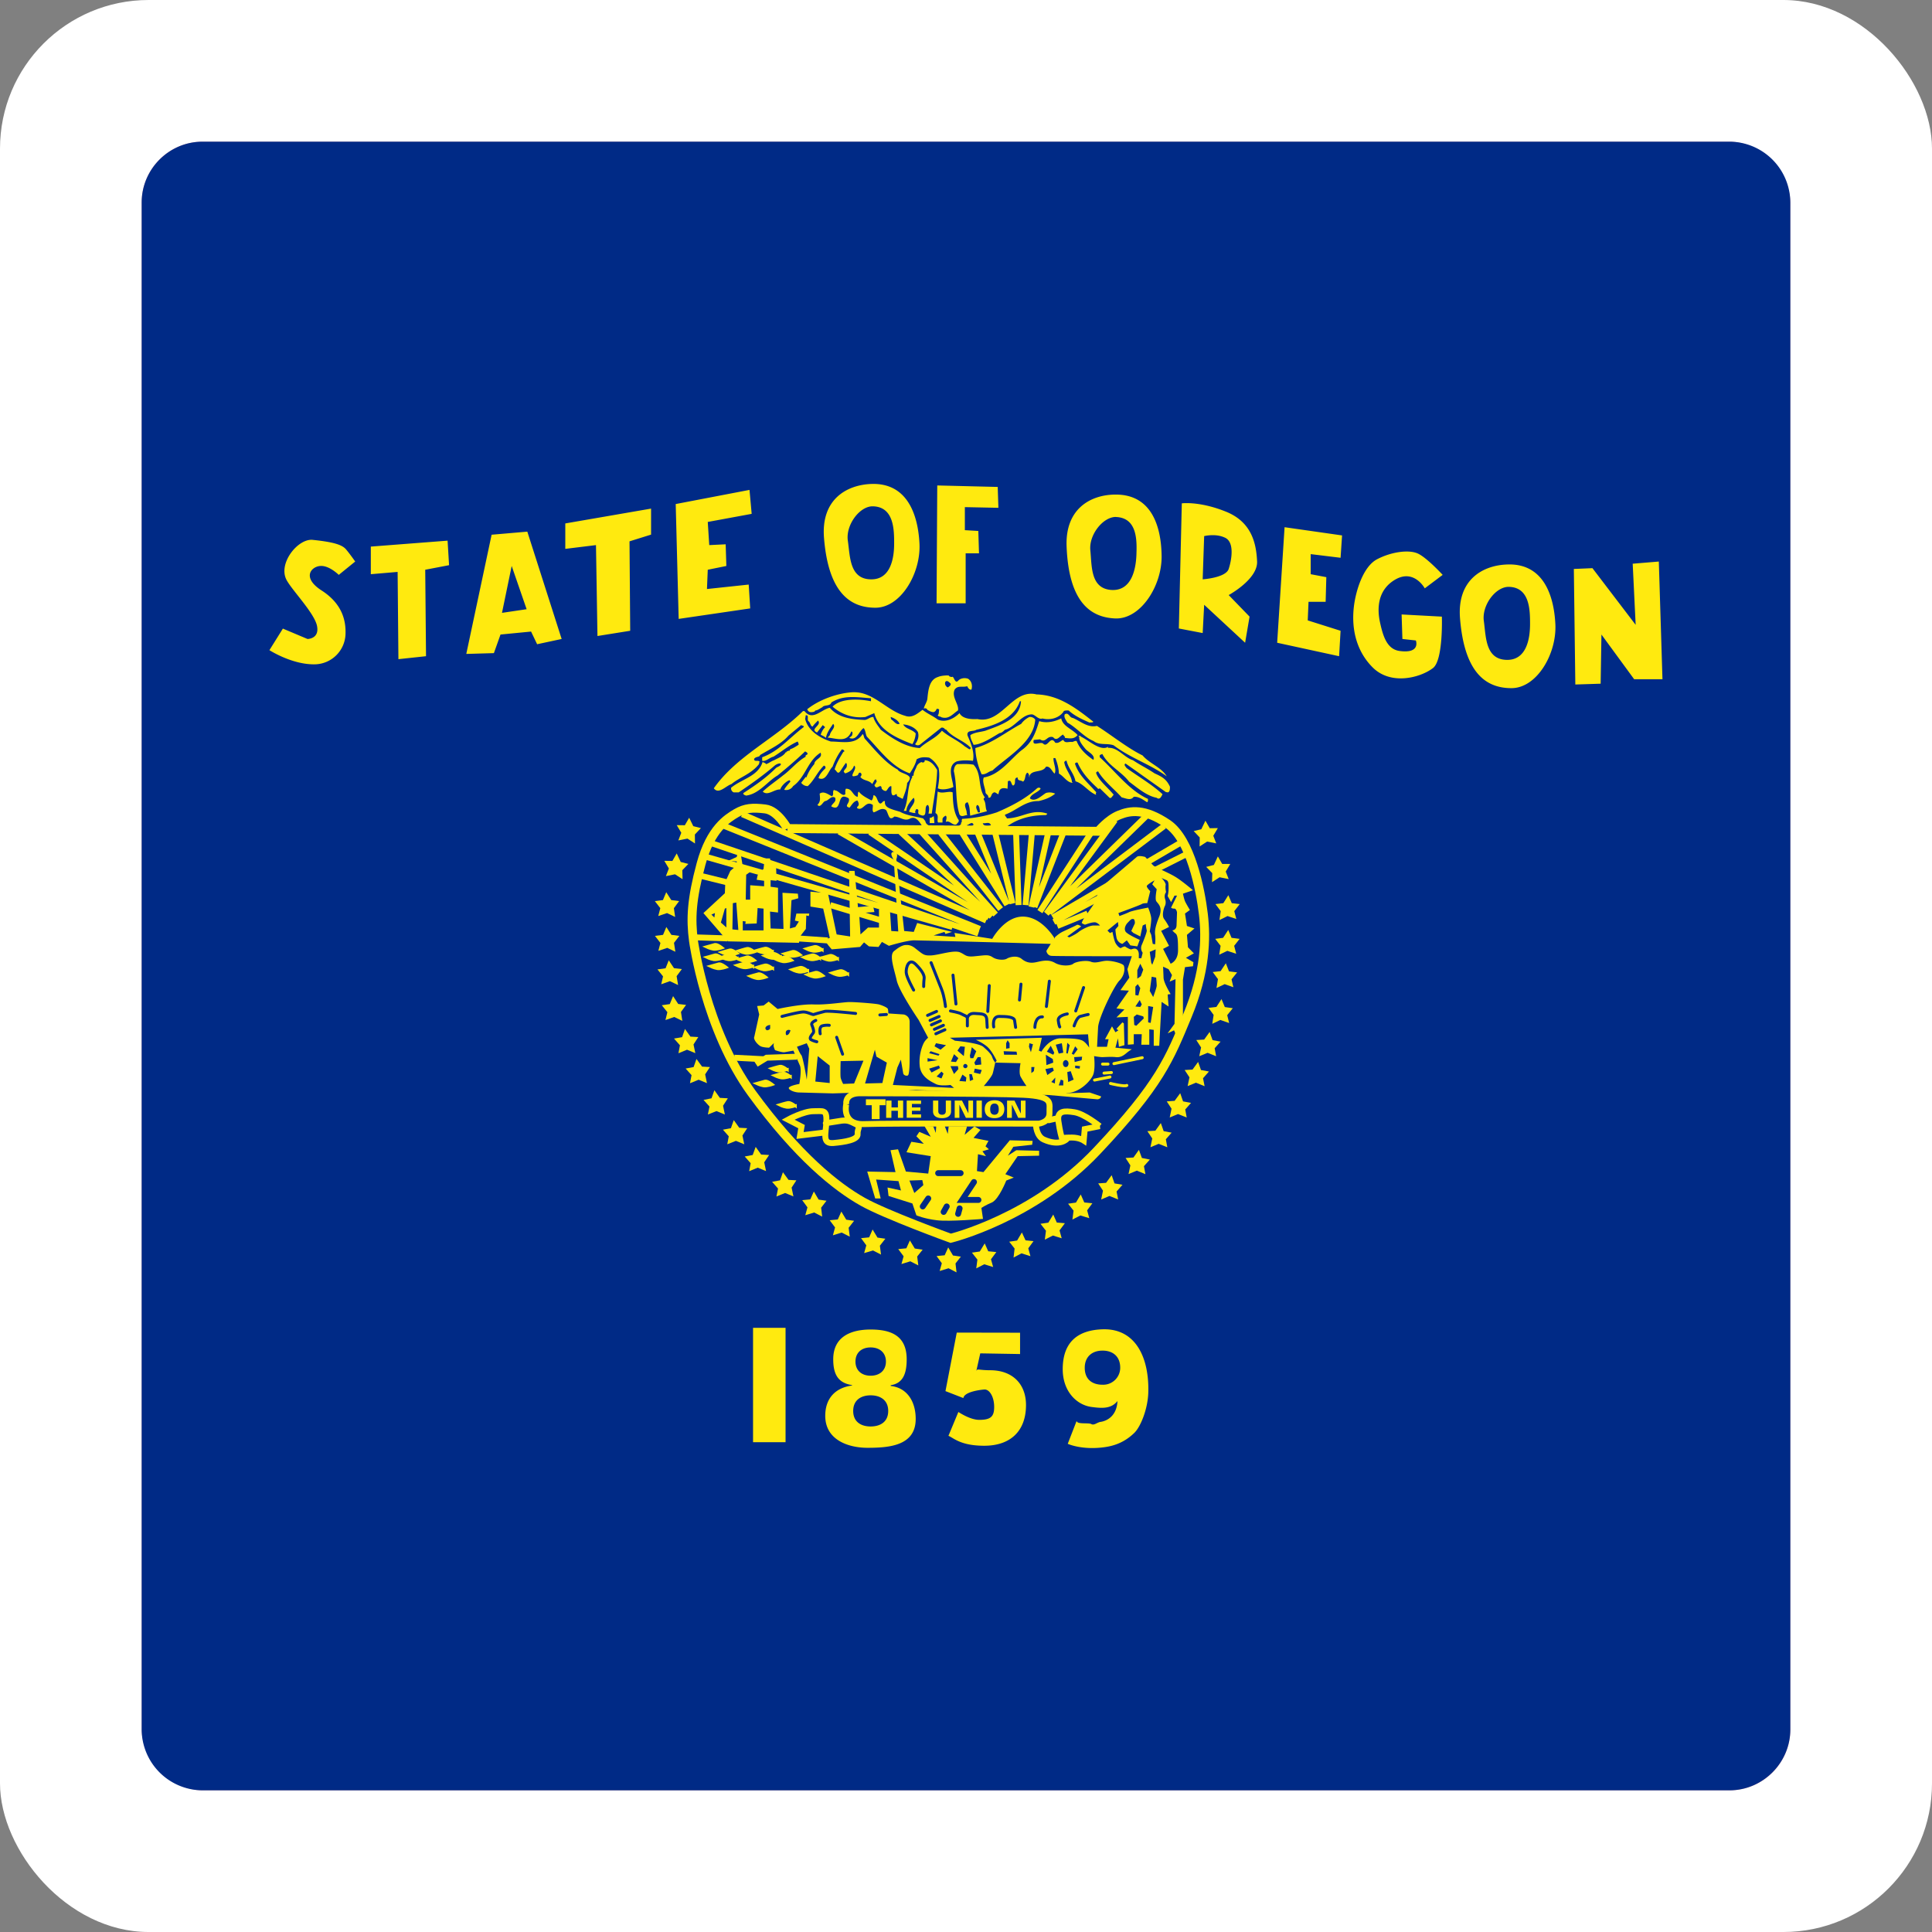 <?xml version="1.0" encoding="UTF-8"?>
<svg xmlns="http://www.w3.org/2000/svg" xmlns:xlink="http://www.w3.org/1999/xlink" width="750" height="750" viewBox="0 0 169.38 169.38" shape-rendering="geometricPrecision" image-rendering="optimizeQuality" fill-rule="evenodd" xmlns:v="https://vecta.io/nano"><rect x="0" y="0" width="169.38" height="169.38" fill="#808080" stroke="none"/><style><![CDATA[.M{fill-rule:nonzero}.N{fill:#ffea0f}.O{fill:none}.P{stroke:#ffea0f}.Q{stroke-width:.23}.R{stroke-linecap:round}.S{stroke-width:.52}.T{stroke:#002a86}]]></style><rect width="169.38" height="169.38" rx="13.03" fill="#fff"/><rect x="12.42" y="12.42" width="144.54" height="144.54" rx="5.34" fill="#f4a4a4"/><g class="M"><path d="M17.76 12.42h133.86a5.36 5.36 0 0 1 5.34 5.34v133.86c0 2.93-2.41 5.34-5.34 5.34H17.76a5.36 5.36 0 0 1-5.34-5.34V17.76c0-2.94 2.4-5.34 5.34-5.34z" fill="#002a86"/><g class="N"><path d="M74.73 60.69c-1.29.08-2.89.63-3.96 1.49.13.32.37.28.63.21l.08-.1c.18 0 .41-.18.62-.29.02-.02.03-.04.05-.06.01 0 .02-.01.02-.01.17-.1.49-.06.64-.21a.37.37 0 0 0 .08-.14c1.07-.65 2.11-.47 3.47-.36v.26c-.92-.19-2.59-.32-3.37.47.78.68 1.78 1.04 2.88.91l.78-.34c.39 1.54 2.06 2.22 3.34 2.72a2.08 2.08 0 0 0 .29-.94c-.31-.37-.86-.37-1.1-.79.45.03 1.02.24 1.29.66.13.39-.01.78-.24 1.07.1.12.29.12.4.06l1.85-1.47c0-.01.01-.01.02-.02.13-.07.32.03.37.17l.05-.05c.6.76 1.57.97 2.2 1.65l-.08.1.01.02c-.13-.01-.3-.18-.45-.25-.63-.55-1.39-.84-2.02-1.39-.54.68-1.31.92-1.94 1.52-1.22-.06-2.4-.82-3.42-1.6-.23-.34-.55-.7-.65-1.12-.26-.03-.5.24-.76.26-.99-.05-2.27-.13-3.06-1.07-.73.13-1.51 1.2-2.22.29h-.13c-2.46 2.43-5.83 3.94-7.82 6.77.42.57 1.05-.21 1.55-.37.68-.58 1.75-.89 2.41-1.75l.05-.23-.02-.02c-.02-.01-.02-.01-.03-.01-.1-.05-.27 0-.36-.05-.01 0-.02-.01-.02-.01l-.02-.02c-.01-.01-.01-.02-.01-.02 0-.01-.01-.02-.01-.02 0-.03-.01-.05-.01-.07.13-.21.39-.16.49-.27.01-.01.01-.01.01-.02l.02-.02v-.03c.84-.51 1.86-.96 2.49-1.7l1.12-.93c.02 0 .02.01.02.01s.01.01.02.01c.05.02.1.03.14.05.01 0 .02.01.02.01.01.02.02.02.02.03v.03c0 .01 0 .03-.01.04-1.28.97-2.17 2.11-3.63 2.64v.31c.34.08.63-.28.99-.36.71-.44 1.36-1 2.12-1.33.05.1.1.18.08.29-.26.15-.42.28-.71.38l-.08.08.05.05h-.04-.05c-.1.01-.17.07-.25.11V66l-.04-.06c-.21.37-.66.5-1.02.71-.26.08-.48.28-.71.34-.03-.05-.06-.07-.09-.09-.04-.02-.08-.03-.12-.05-.02 0-.02-.01-.03-.01-.02-.02-.03-.03-.04-.05 0 0 0-.01-.01-.02-.39 1.3-1.83 1.51-2.77 2.29a.37.37 0 0 0 .23.41h.43c1.04-.7 2.19-1.51 3.18-2.37.12-.09.34-.19.46-.16l.06.03v.02.03c-.07.18-.37.22-.46.34-.89.88-1.81 1.51-2.83 2.17v.06c0 .01.01.02.01.02 0 .01.01.01.01.02.01.01.01.02.01.02.06.05.14.07.21.1 1.15-.15 1.86-1.24 2.77-1.77.89-.73 1.62-1.35 2.41-2.11.05.05.14.08.17.12.02.04.04.07.04.09v.02c-.01.02-.01.02-.02.03l-.02.02c-.03.02-.08.04-.11.07-.01.01-.02.02-.02.03-.01.01-.01.02-.01.02v.02c0 .01.01.03.02.05-.76.42-1.31 1.15-1.99 1.64-.55.45-1.25.92-1.78 1.42.45.41.99-.21 1.54-.19.08-.31.53-.73.81-.81l.08.11c-.18.23-.42.47-.55.73a.7.7 0 0 0 .78-.32c1.1-.78 1.26-2.22 2.41-2.93.21.5-.52.53-.55 1a3.76 3.76 0 0 0-.7 1.18l-.05-.06-.4.52c.16.19.34.29.58.29.58-.54.81-1.2 1.41-1.8.05.02.08.04.11.06 0 .01.01.02.01.02.01.02.01.03.01.03.01.01.01.02.01.02.01.03 0 .06-.01.11-.23.23-.52.52-.6.86.68.31.86-.66 1.23-1 .21-.55.5-1.14.84-1.54.01.02.03.03.05.04s.06.02.09.04c0 .01.01.02.02.02.01.01.01.01.01.02.01.02.01.03.02.03v.03.02.01c-.01 0-.02 0-.02.01-.02 0-.04 0-.05.01l-.02.02c-.31.51-.6.98-.76 1.53.01 0 .02.01.02.01.09.05.16.21.25.26.01.01.02.01.02.01h.02.02c.03 0 .03-.01.04-.01.02-.01.04-.02.05-.04.01 0 .01-.01.02-.01.01-.01.02-.03.03-.04.18-.24.34-.54.52-.75.01 0 .02 0 .02.01.02.01.03.03.03.04l.02.02c.02.06.01.14.01.21 0 .02 0 .03-.01.04-.02.13-.18.24-.23.36-.01.01-.02.02-.02.03 0 .02-.01.03-.01.04.01.01.01.02.01.03.01.01.01.02.02.02.02.04.05.08.11.11.34-.11.66-.31.76-.68a.57.57 0 0 1 .08.07c.01.02.01.03.01.03.07.21-.23.59-.23.76 0 .03.01.03.01.03v.02h.02l.02.02c.07.01.18 0 .38-.07.03-.01.04-.03.06-.05 0 0 .01-.01.01-.02.02-.04.03-.09.06-.12.02-.03.04-.04.06-.05h.07c.03.02.05.04.07.06.01.01.02.02.02.03.01.02.01.04.02.06 0 .05-.02.11-.05.16-.02.02-.04.05-.06.06.29.37.76.26 1.05.63.07-.13.15-.26.23-.39h.13c.01.04 0 .09.01.13 0 .01.01.02.01.02 0 .01.01.02.01.02.01.01.01.02.01.02-.01.01-.03.02-.04.03-.05.06-.07.15-.12.2l-.03.03c-.01.01-.02.01-.02.02.04.14.11.2.17.21.02 0 .05-.01.07-.01.08-.02.18-.08.25-.1.02-.01.03 0 .04 0 .02 0 .03.01.03.01.01.01.03.02.04.04.02.03.03.09.04.18.07.07.14.14.23.17.05.02.1.03.16.02.14-.12.22-.39.41-.42h.04c.04.27-.06.58.1.79.05.02.09.02.13.01.01 0 .03-.01.04-.01.05-.03.1-.07.15-.08.02-.01.05-.01.07 0 0 .03-.01.06-.01.08.01.01.01.01.01.02s.01.02.01.02c0 .01 0 .02.01.02.01.01.01.02.02.03.04.03.08.05.14.07l.01.01.32.16c.15-.42.37-.92.39-1.4.13-.13.2-.25.22-.34.01-.02.01-.04.01-.06l.01-.02c0-.01-.01-.02-.01-.03 0-.03 0-.04-.01-.04-.13-.31-.88-.37-1.05-.68-1.08-.58-2-1.73-2.83-2.65l-.03-.03c-.12-.13-.09-.32-.21-.44-.62.99-1.82.66-2.79.66-.84-.27-1.97-.87-2.25-1.97l.05-.33c.02-.01.04-.01.06 0h.03s.01.01.02.01.02.01.03.01c.01.01.01.01.01.02.01.01.01.02.02.03.03.1-.01.26.02.37 0 .02.01.02.01.03.01.01.01.02.01.03.02.01.02.01.03.02.17.12.16.41.33.46.01 0 .02.01.03.01.16-.24.31-.35.47-.53.39.42-.78.74-.08 1.05l.5-.65.21.18c-.19.18-.31.42-.39.66.16.1.33.15.46.28.08-.47.37-.84.63-1.23.29.29-.24.63-.29.99-.04.07-.12.12-.16.18-.01.01-.01.02-.01.02v.02c.75.05 1.66.49 2.06-.55.03.01.06.04.08.06l.01.02c0 .01 0 .03.01.04v.04c0 .07-.03.15-.05.22l-.24.19c.68.28.82-.55 1.26-.86.18.18.16.52.29.75 1.18 1.23 2.17 2.65 3.76 3.22.24-.36.5-.78.6-1.23.37-.21.68-.2 1.1-.15.39.23.63.54.83.91.11.6.03 1.2-.07 1.78.36.18.94.07 1.36-.11-.05-.68-.61-1.83.28-2.24.47-.13.95-.11 1.44-.06.16-.73-.19-1.57-.47-2.2-.04-.15-.01-.24.05-.3.01-.02.04-.04.06-.05.17-.09.47-.06.62-.15.01 0 .02-.01.03-.02 1.49-.34 3.27-.91 3.82-2.5h.1c-.08 1.59-1.91 2.13-3.11 2.58-.45.13-.94.13-1.33.39 0 .32.18.58.28.85.71-.03 1.6-.63 2.28-1.03.18 0 .36-.18.47-.29.88-.21 1.46-1.35 2.37-1.35.29.03.58.49.92.36.63.16 1.41 0 1.83-.57.01-.03.02-.05.03-.06.09-.09.29-.07.44-.07.55.5 1.2.78 1.83 1.06.11-.03.17 0 .23-.02.02-.01.03 0 .03 0 .03-.02.06-.03.08-.05-1.52-1.2-3.03-2.35-4.99-2.4-2.12-.53-3.04 2.63-5.18 2.16-.5.03-1.31 0-1.57-.52-.47.47-1.2.86-1.9.57-.45-.34-.92-.52-1.34-.86-.44.32-.91.76-1.54.52-1.59-.44-2.77-2.11-4.52-2.06h-.09zm3.37 2.17c.3.1.66.31.77.6-.04.01-.07.02-.1.02-.01 0-.03.01-.04.01s-.03-.01-.03-.01c-.01 0-.03 0-.04-.01-.18-.05-.33-.28-.5-.38a.37.37 0 0 1-.07-.19c0-.02.01-.03.01-.03zm12.93 6.2a.37.37 0 0 0-.11.05c-1.02.94-2.35 1.61-3.53 2.11a11.67 11.67 0 0 1-3.03.57c-.01.02-.02.03-.02.03 0 .01-.01.03-.01.04s-.01.02-.01.03v.13c0 .02-.01.04-.01.06-.02.02-.04.05-.08.08l.05.05c-.32.45-.92.27-1.34.24-.45-.2-1.36.18-1.71-.23-.05-.06-.09-.14-.11-.24l-.19-.23c-.67-.18-1.41-.24-2.02-.58l-.57-.17c-.35-.13-.84-.25-.75-.77h-.05-.04c-.01 0-.02.01-.03.01-.09.04-.15.16-.23.19-.01.01-.02.01-.02.01-.02.01-.03.01-.03.01-.01-.01-.02-.01-.02-.01-.02 0-.03-.01-.03-.01-.02-.01-.02-.01-.03-.01-.01-.01-.02-.02-.03-.02 0 0-.01-.01-.01-.02-.17-.19-.17-.5-.4-.64-.02-.01-.05-.03-.08-.03-.05.16-.05.34-.18.47-.39-.21-.84-.42-1.12-.78-.05.05-.07.1-.07.15-.02.09.01.18-.04.32-.47-.16-.44-.74-1.02-.72-.07.13-.05.37-.05.48-.02.02-.04.03-.05.03-.01.01-.03.02-.04.02-.02.01-.03.01-.05.01h-.03c-.22-.03-.44-.34-.69-.39-.03-.01-.06-.01-.08-.01l-.05-.05c-.18.21.03.39-.18.57-.34-.16-.71-.49-1.08-.23.03.39.11.68-.2.99.05.04.09.07.13.08h.04.03c.01 0 .02 0 .02-.01.17-.05.29-.34.46-.41.22-.02.4-.28.61-.34a.31.31 0 0 1 .27.05c.03.1.03.19.01.26-.07.17-.26.29-.33.44 0 .01-.01.02-.01.03s-.01.03-.01.03c.2.11.34.12.44.09 0-.01.01-.01.02-.01.02-.01.03-.02.03-.02.22-.17.23-.63.41-.83.01 0 .01-.01.02-.01l.03-.03c.01 0 .02-.01.02-.02.03-.01.04-.01.05-.02.11-.03.27 0 .5.14.01.03.02.04.02.05.01.01.01.04.01.05.04.21-.16.4-.18.53v.03c0 .02 0 .03.01.04s.01.02.02.03.03.02.04.03c.03.02.09.04.16.06.2-.24.34-.55.68-.63.1.13.18.34.08.47-.03.04-.07.07-.09.1v.02c-.01.01-.01.01-.01.02v.02c0 .01 0 .02.01.02v.02c.51.32.74-.73 1.37-.28.02.29-.09.47.07.65.34-.08.65-.44 1.05-.23.01.01.02.01.03.02.14.15.21.6.38.71.1.04.21.01.35-.13.5 0 .91.47 1.41.16.34-.13.63-.04 1.09.77l7.05.21c1.11-.99 2.5-1.27 3.75-1.27.03-.03.06-.05.08-.07.01 0 .02-.01.02-.02.01-.01.01-.02.01-.02v-.02c-1.36-.45-2.2.39-3.53.42-.03-.09-.12-.17-.16-.24v-.03c-.01 0-.01-.02-.01-.02v-.04c1-.35 1.76-1.22 2.94-1.19.52-.11 1.05-.31 1.46-.65-.26-.11-.52-.14-.81-.06-.42.26-.97.84-1.41.47.13-.41.7-.5.94-.84 0 0-.01-.01-.01-.02-.01-.01-.01-.02-.01-.02-.01 0-.02-.01-.02-.02-.01-.01-.02-.01-.02-.01-.02-.01-.03-.01-.03-.02h-.03-.03-.03-.01zm-4.51 3.09c.07-.01.13 0 .19.01 0 0 .01.01.02.01.01.01.03.02.05.03l.03.03c.02.03.05.07.06.12-.17.05-.47.07-.62-.03-.01-.02-.03-.03-.04-.04s-.01-.02-.01-.02c-.02-.03-.03-.06-.04-.09.1.02.24-.01.36-.02zm-1.35 0h.03c.01.01.03.01.03.01.01 0 .02.01.02.01s.01 0 .02.01l.03.03c.03.03.04.06.05.09-.01.01-.01.02-.01.02l-.03.03c-.11.1-.35.03-.51.05l-.05-.05h.01c.02-.01.03-.01.03-.01.1-.03.23-.14.34-.17.01 0 .02-.01.03-.01z"/><path d="M82.93 59.22c-.27.01-.54.06-.69.13-.79.24-.86 1.18-.94 1.94-.05.3-.28.59-.31.85l.05-.04c.08-.01.14 0 .19.03.01.01.03.03.04.05l.02.02c.01.01.01.02.01.03.17.1.37.21.54.2.02 0 .04-.01.06-.01.01-.01.03-.02.04-.03.01 0 .02-.01.03-.02a.42.42 0 0 0 .14-.22c.08-.01.14-.01.19.03.02.01.03.04.04.05-.04.15-.01.34-.1.45-.01 0-.02.01-.02.02s0 .03.01.04l.04.04c.02.01.03.01.03.02l.14.03c.01 0 .02.01.02.01.01 0 .02 0 .03.01 0 0 .02.01.02.02.01 0 .01.01.02.01.65.21.99-.28 1.46-.6.1-.55-.6-1.18-.29-1.83.29-.39.66-.16 1.1-.29a.71.71 0 0 0 .12.2l.04.04c.05.05.13.08.21.05.1-.34.02-.73-.29-.94-.29-.11-.65-.05-.84.13-.06.08-.12.11-.17.12-.03-.01-.03-.01-.04-.01 0 0-.01-.01-.02-.01-.01-.01-.02-.01-.02-.01 0-.01-.01-.01-.02-.02-.1-.1-.16-.32-.25-.38-.02.01-.04.01-.06.02-.09.01-.17-.03-.28-.08l.05-.04c-.09-.01-.2-.02-.3-.01zm.04.49c.12-.03.27.12.37.22.05.18-.16.26-.24.34-.18-.08-.29-.26-.23-.47.01-.02.02-.03.03-.04s.01-.02.02-.02c.01-.01.02-.01.02-.01.02-.01.03-.02.03-.02zm11.08 3.23c.68.28 1.31.89 2.12.7 1.28.81 2.67 1.94 4 2.59.63.73 1.62 1.02 2.12 1.83-1.52-1.1-3.14-1.57-4.66-2.72-.6-.21-1.23.03-1.75-.37-.83-.34-1.49-1.17-2.3-1.62-.13-.23-.34-.47-.23-.73.36-.2.39.29.7.32h0zm-3.29.15c-.13 1.99-2.43 3.24-3.76 4.47-.32.05-.55.37-.94.32-.32-.71-.53-1.55-.55-2.3 1.46-.4 2.71-1.42 4.02-2.12.18-.26.45-.47.71-.6.21-.03.42.08.52.23z"/><path d="M94.47 64.45c-.31.37-.68.29-1.12.24.05-.16-.13-.16-.13-.29-.29.08-.55.65-.89.23-.55-.18-.63.55-1.15.19l-.55.05c-.18.65.63.08.84.34.39.36.63-.78 1.04-.1.32.1.5-.19.71-.24.16.34.47.13.78.18.13-.02.24-.13.39-.08.26.68.84 1.23 1.47 1.65.18-.42-.45-.68-.68-.94-.26-.31-.63-.76-.55-1.05l-.1-.1c.07.03.15-.1.23.05l.05-.05-.05.05c.73.34 1.7 1.31 2.4.89a.11.11 0 0 1-.05.1c.86-.1 1.44.84 2.22 1.08.6.41 1.23.7 1.89 1.15.62.28 1.04.49 1.35 1.17 0 .18 0 .45-.18.5l-.18-.03-3.53-2.5c-.21.1.03.28.08.39 1.04.75 2.25 1.46 3.16 2.3-.1.18-.23.54-.52.31-.86-.16-1.67-.86-2.41-1.41-.73-.94-1.82-1.39-2.35-2.43-.08.05-.18.05-.23.13v.15c1.36 1.23 2.58 2.91 4.23 3.66 0 .11.03.24-.08.29-.36-.23-.75-.52-1.17-.47-.26.37-.73.11-1.05.05-.62-.7-1.57-1.44-2.06-2.27-.08-.03-.13.05-.19.1.19.66 1.08 1.34 1.55 1.94-.13.1-.21.36-.37.26l-.86-.84c-.03.08-.16.08-.19 0-.75-.7-1.35-1.33-1.75-2.24-.07-.03-.15 0-.23.08.34 1.06 1.15 1.69 1.88 2.53-.08.05-.03.13-.03.21-.67-.26-1.12-.99-1.8-1.18-.13-.7-.65-1.15-.78-1.8-.11-.03-.13.05-.21.1.08.66.65 1.18.68 1.78.03 0 .05.03.08.05-.5 0-.76-.55-1.23-.81 0-.42-.13-.94-.31-1.36h-.16c-.03.42.29 1 .1 1.36-.23-.15-.36-.68-.76-.6-.31.57-1.25.21-1.46.84l.05.05h-.07c0-.16 0-.29-.16-.37-.24.19-.11.58-.37.79-.18-.16-.49-.03-.47-.37-.42.03-.07.55-.39.71-.21-.05-.13-.58-.47-.37l-.03.65c-.18-.05-.47-.1-.62.05-.13.11-.13.27-.18.43-.16-.03-.29-.27-.47-.11-.19.11-.14.52-.42.39.05-.23-.26-.28-.24-.47-.05-.44-.31-.91-.15-1.28 1.38-.23 2.24-1.49 3.26-2.35 1-.68 1.28-1.6 1.6-2.59.65.21 1.36.05 1.93-.24.13.71.97.92 1.44 1.47h-.01zm-12.31 3.06c-.03 1.33-.31 2.59-.47 3.82h-.29c.05-.24.11-.58-.05-.76-.45.08.13 1.28-.76.83-.23-.15.11-.44-.26-.47-.05.11-.16.24-.05.35-.18.02-.39-.06-.58-.11.06-.42.68-.81.4-1.23-.29.32-.63.73-.63 1.15h-.24c.47-.96.24-2.04.76-2.98l-.05-.05.16-.08c-.03-.21.13-.47.23-.7.05-.21.26-.42.47-.47.11.1.32 0 .26-.16.53.02.86.44 1.1.86h0z"/><path d="M84.45 66.98l-.51.01c-.26.1-.29.39-.32.6.31 1.28.11 2.59.5 3.82.02.02.03.04.05.06l.04.04c.02 0 .03.01.03.01.01 0 .03.01.04.01.16.05.35-.07.52-.07l-.05-.19c.02-.24-.22-.59-.12-.8.01-.02.03-.05.05-.07a.71.71 0 0 1 .15-.07c.21.37.18.79.23 1.18l1.47-.39c-.16-.26-.08-.66-.24-.94-.02-.03-.03-.06-.04-.08-.01-.01-.01-.02-.01-.02v-.02-.03c0-.01.01-.02.01-.02v-.02c.01 0 .01-.01.02-.02l.02-.02.06-.03c-.66-.89-.24-2.05-1-2.88-.38-.06-.59-.06-.9-.06zm1.24 3.59c.21.1.18.39.23.6-.01.01-.01.02-.01.02-.02.01-.03.02-.04.03h-.05-.08c-.04-.15-.18-.34-.15-.5 0-.01 0-.02.01-.03.01-.04.02-.05.03-.07.02-.02.04-.04.06-.05zm-2.17-1.1c.03.81.05 1.73.52 2.41.08.18-.13.28-.18.39-.34.15-.6-.39-.94-.21.02-.16.13-.42 0-.55-.13.05-.29.18-.29.31v.29h-.39c-.13-.23.13-.65-.23-.83l.2-1.89c.39.24 1-.08 1.31.08zm-2.01 2.69v-.47c.15.05.23-.1.36-.13l.05.6h-.41z"/></g></g><path d="M69.04 72.64s-.85-1.59-1.96-1.72-1.74-.09-2.53.37c-.78.46-2.26 1.37-3.09 4.46-.83 3.08-.92 4.8-.66 6.74 0 0 1.05 7.77 5.1 13.33 4.05 5.55 7.41 8.23 9.74 9.54 1.99 1.12 7.71 3.2 7.71 3.2s7.25-1.76 12.81-7.65c5.55-5.88 6.38-8.1 7.95-11.89s1.65-6.73 1.39-8.88c-.26-2.16-1.11-6.54-3.13-7.91-2.03-1.37-3.27-1.18-4.25-.78-.98.39-1.83 1.43-1.83 1.43l-27.25-.24z" stroke-width=".78" class="O P"/><g class="M N"><path d="M78.28 74.69c-.01.01-.02.02-.03.02s-.02.01-.03.01c-.03.03-.06.06-.07.1-.04.2.21.57.21.57l.39 6.27-.61-.04-.13-2.01-.95.09v1.62h-.96l-.66.6-.12-1.87 1.34-.09-.12-.56-1.32.13-.3-3.18h-.48l.09 5.75-1.18-.18-.82-3.87-.36.04-.17.17-.95-.09v1.31l1.12.18.58 2.57s-.17.04-.28.11c-.01 0-.02.01-.02.01-.01.01-.01.02-.02.02-.01.01-.02.02-.02.03-.01.01-.01.01-.01.02-.01.01-.01.02-.01.02v.03.02.03c.09.23.53.71.53.71l2.48-.21.35-.4.43.35.84.05.3-.44.61.34s1.57-.48 2.22-.48a2835.33 2835.33 0 0 1 11.97.31l-.38.61c0 .05.07.4.43.44.4.04 7.06.03 7.06.03l-.39 1.14.17.74-.78 1.1.74.04-1.09 1.56.7.09-.7.7 1-.05v2.44l.52-.04v-.88h.7l-.04.92h.7v-1.35l.39.05v1.39h.48l.21-3.84.61.4-.08-1.05.26-.04s-.62-1-.62-1.44l-.04-.96.48.22.3.52-.21.57.52-.22-.09 3.92-.6.83.56-.26.13.31.65-1.27v-3.49l.18-1.09.7-.08.04-.35-.66-.39.7-.39-.52-.53-.09-1.09.66-.56-.66-.22-.17-1.09.43-.31s-.34-.56-.43-.77c-.09-.22-.18-.66-.18-.66l.88-.3s-1.01-.87-1.62-1.22c-.58-.34-1.61-.76-1.85-.94 0-.01-.01-.02-.02-.02l-.7-.74s-.46-.14-.68-.04c-.01.01-.03.02-.04.02-.01.01-.02.01-.02.02l-3.27 2.78c-.08.18-.34 1.1-.47 1.32a76.27 76.27 0 0 1-.79 1.13 2.37 2.37 0 0 0-.3.56c.02.01.14.1.25.13.01.01.02.01.03.01h.02c.02 0 .03 0 .04-.01h0c.13-.04.7-.26.92-.17.21.08.33.24.35.26h-.57c-.35 0-1.04.35-1.3.56-.26.22-.83.48-.83.48l-.17-.08 1.22-.88c-.03-.02-.26-.19-.38-.13-.01 0-.02.01-.02.01-.13.08-.91.43-1.26.6-.33.17-.62.45-.65.48v.12c-.07-.11-1.14-1.9-2.75-1.94-1.6-.05-2.68 1.83-2.74 1.95l-3.31-.52.08.35-1.91-.13.95-.31.09.18.57-.18-3.05-.78-.3.78-.84-.08-.69-6.28s.13-.33.04-.52c-.02-.02-.02-.03-.03-.04l-.02-.02c-.01-.01-.02-.02-.03-.02-.03-.02-.07-.04-.12-.05h-.06-.02-.02-.02-.02zm23.54 2.28c.04.02.3.13.46.2.18.09.17.35.17.74 0 .37-.08.62-.08.65l.3.53.3-.57h.22l-.52 1.05c.01.01.01.02.01.02.02.01.03.02.04.02.05.03.12.05.21.05h.03.03c.15.05.2.31.2.34l-.04 1.1a.59.59 0 0 1-.07.29c-.02.02-.04.05-.06.07-.03.02-.06.05-.08.06-.06.03-.13.04-.16.05a1.75 1.75 0 0 0 .28.27c.18.13.22.51.22 1.47 0 .93-.62 1.17-.65 1.18l-.66-1.3.52-.27-.69-1.31.69-.34s-.17-.35-.43-.7.04-1.09.04-1.09c.02-.03.17-.28.05-.65-.12-.35.05-.57.08-.61h0s-.08-.35-.04-.61c0-.01.01-.04.01-.06-.04-.24-.31-.52-.38-.58zm-.6.21l-.2.35.39.43s-.15.74-.06 1c0 .01 0 .02.01.03.13.23.61.49.27 1.37-.35.87-.4 1.26-.36 1.6.05.35 0 .83 0 .83l-.21-.04-.13-.79-.13-.3s.13-.74.13-1.09-.27-1-.27-1-1.38.26-1.65.39c-.26.13-.87.35-.87.35l-.09-.26s1.89-.69 2.05-.79c.13-.09.48-.08.48-.08l.26-1.05s-.3-.3-.3-.44v-.02c.08-.15.61-.45.68-.49zm-1.98 3.39h.02.02.04.04.01c.01.01.02.01.02.01.01.01.02.01.02.02l.02.02c.01.01.02.03.03.05a.66.66 0 0 1 .03.29l-.31.66.18.17.61.31.21-.96.27-.13a3.75 3.75 0 0 0 .09.57c0 .17-.27.87-.44 1.26-.16.37.06.66.08.69l-.12.48h-.22v-.26c0-.03.03-.28-.13-.48-.01-.01-.02-.01-.02-.01l-.03-.03c-.16-.13-.36-.03-.48 0h-.03c-.14 0-.53-.26-.53-.26s-.18.04-.31.12c0 .01-.01.02-.02.02s-.02 0-.02.01c-.14 0-.36-.23-.48-.46-.13-.26-.26-.96-.26-.96l-.22.1-.22-.22.92-.75.04.35-.26.3s0 .22.09.7c.08.45.47.56.52.57l.39-.31.31.44.61.09.21-.57s-1-.44-1.22-.7c-.02-.02-.04-.06-.05-.09-.11-.25.07-.58.23-.73.12-.12.22-.24.32-.29.01-.01.03-.01.04-.02zm2.08 2.66l-.04.65-.26.7-.09-.17-.13-.96.52-.22zm-1.35 1.26l.26.52-.21.57-.31.22v-.74l.26-.57zm1 1.14l.39.08s.05.53.05.7c0 .18-.31 1-.31 1l-.3-.53.17-1.25zm-1.22.65l.22.35-.17.65-.26-.04v-.74l.21-.22zm.17 1.39l.18.39-.13.22-.43-.04.38-.57zm.74.53l.44.08-.22 1.4-.22-.05V88.2zm-1 .74l.57.17.05.17-.66.65-.18-.07-.04-.71.26-.21z"/><path d="M79.37 82.85c-.4.05-.74.34-1.01.55-.01.01-.02.02-.02.03-.01 0-.02.01-.02.02-.35.4.1 1.6.3 2.52.22.96 1.92 3.45 1.92 3.45l.83 1.56s-.22.18-.35.4-.48 1.04-.39 2.05c.09 1 1 1.39 1.4 1.6.39.22 1.3.09 1.3.09l.31.26-5.36-.26.39-1.52.31-.7.21 1.22c0 .01.01.02.01.03.01.01.02.03.02.04.01.01.02.02.03.02.03.03.04.04.06.05.07.04.17.06.24.04.01 0 .01 0 .02-.01.02 0 .03-.01.03-.01 0-.01.01-.02.02-.02.09-.14.13-.71.13-1.45v-3.27c-.04-.52-.52-.6-.52-.6l-1.35-.09s0-.26-.04-.39c0-.01-.01-.02-.01-.02s-.01-.01-.01-.02c-.1-.12-.48-.28-.76-.36-.31-.08-2.05-.21-2.57-.21s-2.01.26-3.18.21c-1.18-.04-3.14.4-3.14.4l-.78-.65-.44.34-.57.05.18.74-.43 1.96c-.01.01-.01.02-.01.03-.01.02-.01.05-.01.07.03.26.35.61.58.73.26.12.74.12.74.12l.43-.41c-.02.05-.04.12-.04.2 0 .17.13.43.13.43s.6.21.82.18h.01l.78-.14.57 1.31c.17.39-.05 1.61-.05 1.61s-.65.11-.86.27c-.02.01-.03.02-.04.03s-.01.01-.01.02c-.01.01-.01.02-.02.03v.02c0 .02.01.02.01.02 0 .01.01.02.02.03 0 .02.01.03.01.03.15.16.55.3.89.3l2.93.08 4.18-.13 3.14-.17 4.35.17 3.44.17 3.79.1 4.32.38c.05-.01.1-.02.14-.04.02-.01.05-.03.07-.04 0 0 .01-.01.01-.02.01 0 .01-.01.02-.01.01-.01.02-.03.02-.04.01-.01.02-.03.02-.04.01 0 .02-.02.02-.03h0v-.02-.02l-1-.34-2.09.07a1.23 1.23 0 0 1 .22-.03c1.04-.09 1.95-1.05 2.17-1.57s.09-1.66.09-1.66a5.65 5.65 0 0 0 .69.09c.22 0 .83-.05 1.22 0 .4.04.66-.13.92-.35s.48-.34.48-.34l-1.44-.14.22-.82.09.74.48-.14-.05-1.91-.13-.09-.52.57.17.13-.26.17-.3-.52-.61 1.13h.31l-.14.66h-.87l.09-1.7c.04-.83 1.39-3.62 1.87-4.1s.48-1.08.39-1.3c-.01-.02-.01-.03-.02-.04s-.02-.03-.03-.03c-.23-.19-1-.37-1.43-.37-.48 0-.96.26-1.4.09-.41-.17-1.32-.01-1.54.16-.01 0-.02.01-.02.01-.02.02-.04.03-.05.04-.25.14-1 .2-1.56-.12-.61-.35-1.23-.13-1.66-.05-.44.09-.83.05-1.26-.3-.44-.35-1.13-.13-1.31 0-.02.01-.02.01-.03.01-.21.11-.81.1-1.18-.14-.4-.27-.66-.18-1.53-.1-.87.1-.83-.12-1.35-.34-.53-.22-1.79.22-2.49.27-.69.04-.74-.09-1.48-.66-.25-.19-.49-.26-.71-.25h-.04-.04-.03zm-11.88 7.01c.02-.01.03 0 .03 0v.3c0 .01-.01.02-.01.03-.01.01-.01.02-.02.03l-.02.02a.31.31 0 0 1-.06.04c-.06.03-.14.04-.15.05 0 0-.05-.02-.09-.05l-.03-.03c-.01-.02-.03-.04-.03-.06-.01-.04-.01-.08.01-.12.07-.15.29-.2.37-.21zm1.61.43h.05c.05 0 .11.02.13.03.01 0 .02.01.02.01s-.04.21-.17.34c-.03.03-.05.05-.07.06s-.03.01-.04.01l-.02.01h-.03c-.01 0-.03-.01-.04-.01l-.02-.02s-.09-.3.09-.39a.69.69 0 0 1 .1-.04zm26.29.39l.1 1.17s-.31-.52-.66-.65-.78-.17-1.83-.17c-1.01 0-1.66 1.1-1.7 1.17l-.22-.09.26-1.13-5.78.18c.05.03.54.24.95.57.43.34.87 1.26.87 1.26l-.13.17 2.22.05s-.17.82 0 1.17a8.75 8.75 0 0 0 .52.83h-3.74s.69-.79.78-1.09c.09-.31.22-.96.22-.96s-.18-.22-.26-.48c-.09-.26-.39-.56-.79-.91-.42-.35-2.48-.53-2.48-.53l-.44-.26 12.11-.3zm-7.05.52l.17.26v.43l-.3.05v-.48l.13-.26zm5.23.22l.21.21-.17.74-.13-.04.09-.91zm-22.84.04l.22.48-.22 2.72c-.03-.22-.34-1.97-.47-2.15-.13-.13-.39-.74-.39-.74l.86-.31zm11.33 0l.88.17-.48.4-.53-.3.13-.27zm8.19 0l.31.09-.18.7-.17-.48.04-.31zm2.84 0l.13.83-.4.08-.26-.78.53-.13zm-.97.22l.31.61-.09.18-.56-.27.34-.52zm-7.92.05l.39.04-.09.82-.56-.48.26-.38zm10.06 0l.22.26-.35.48-.17-.09.3-.65zm-9.06.08l.39.35-.26.61h-.26l-.04-.22.17-.74zm-8.5.22l.14.61.91.52-.39 1.79-1.52.04.86-2.96zm4.89.13l.78.26-.09.13-.82-.22.13-.17zm6.4 0l1.13.04.05.27h-1.14l-.04-.31zm-4.35.26l.38.35-.21.34-.44-.04.27-.65zm8.05.05l.61.38.04.31-.6.22-.05-.91zm-20 .12l1.05.83v1.53l-1.26-.13.21-2.23zm23.18.05l-.04.31-.61.16-.05-.43.7-.04zm-9.15.04h.26l.05.65-.52.05-.09-.22.3-.48zm-4.4.09l.88.18-.88.12v-.3zm12.07.17h.02.03.03s.01 0 .02.01c.01 0 .03.01.03.01.04.02.07.05.09.08.01 0 .02.02.03.03.02.05.04.11.04.18 0 .02 0 .05-.01.08a.61.61 0 0 1-.05.12s-.01.01-.01.02l-.03.03c-.02.01-.03.02-.04.02-.03.02-.07.03-.1.03-.04 0-.08-.01-.12-.03 0 0-.01-.01-.02-.01l-.04-.04c0-.01-.01-.02-.01-.02-.02-.04-.04-.08-.05-.12-.01-.03-.01-.06-.01-.08a.37.37 0 0 1 .06-.21c.03-.03.06-.06.1-.08l.02-.01c.01-.01.02-.01.02-.01zm-17.69.05l-.82 2-.96.04s-.18-.34-.22-.56 0-1.44 0-1.44l2-.04zm8.87.29h.03.02.03c.03.01.05.01.06.02.01 0 .02.01.03.02.02.01.04.04.05.06l.02.02v.03c.01.01.01.02.01.02v.03c0 .01 0 .03-.01.03-.01.03-.01.04-.02.05l-.01.02-.02.02s-.02.02-.03.02c-.01.01-.02.01-.03.02h-.03c-.01.01-.02.01-.02.01h-.03c-.01 0-.02 0-.02-.01-.05 0-.08-.03-.11-.06-.01-.01-.02-.02-.02-.03s-.01-.02-.01-.02c-.01-.01-.01-.02-.01-.02v-.02-.02-.03-.02c.01 0 .01-.01.01-.02.01-.01.01-.02.02-.02.01-.03.02-.04.02-.05.01-.01.03-.02.04-.02.02-.01.03-.02.03-.03zm-2.25.14l.09.22-.74.39-.21-.34.86-.27zm11.94 0l.43.05-.04.22-.39-.05v-.22zm-10.93.05h.65l.04.26-.38.43-.31-.69zm7.09.08h.27l-.05.36-.22.17v-.53zm1.88.05l.09.26-.57.39-.17-.52.65-.13zm-6.84.09l.61.12-.13.35-.56-.13.08-.34zm8.41.22l.26.74-.48.21-.08-.87.3-.08zm-11.33.04l.18.17-.18.43-.43-.17.43-.43zm2.44.22h.22l.13.48-.3.12-.05-.6zm-.6.04l.34.26-.04.35-.57-.05.27-.56zm8.14.26l-.04.52-.31-.13.35-.39zm.48.18l.22.08v.43h-.4l.18-.51z"/></g><g stroke-width=".26" class="O R"><path d="M80.1 86.8s-.61-1.09-.65-1.52c-.04-.44.22-1.35.83-.74s.78 1 .74 1.26-.04.69-.04.69m.65-2.09l.91 2.31c.26.66.35 1.53.35 1.53m.92-.22l-.26-2.53m3.05 3.18l.13-2.26m2.65 1.26l.13-1.39m2.23 1.96l.26-2.22m2.31 2.61l.69-2.05m-11.67 2.05s.74.13.96.26c.21.13.52.18.52.39v.66m0-.66s.04-.47.65-.43 1 0 1.05.52l.04.7m.57-.04s-.18-.92.48-.92c.65 0 1.3.04 1.35.35l.09.61m1.69 0s0-.96.66-.92m2.18-.26s-.83.13-.79.57c.05.43.13.57.13.57m1.26-.09s.22-.74.53-.83c.3-.09.7-.17.7-.17m-14.08.08l.79-.35" class="T"/><path d="M96.66 93.29h.48m.52-.04l2.48-.52m-3.35 1.35l.65-.05m-1.48.66l1.35-.27m.05.57s1.21.3 1.43.17" class="P"/><path d="M81.54 89.46l.79-.34m-.67.73l.79-.35m-.53.74l.79-.35m-.66.74l.79-.35m-14.28-1.17s1.48-.39 1.87-.39.79.26.92.22c.13-.05.61-.18.95-.27.35-.08 2.71.18 2.71.18m2.7.09l-.57.04m-5.62.48s-.43.17-.35.39c.09.22.22.57.13.7-.08.13-.43.48-.17.61a1.99 1.99 0 0 0 .48.17m.3-.7s-.13-.6.18-.69c.3-.09.61-.05.61-.05m.65 1.05l.52 1.48" class="T"/></g><path d="M64.94 74.86l-.3.05-.05.22-.74.34.74.05v.35l-.56.48-.44.96-.04 1-1.88 1.74 2.14 2.48 6.23.13.17-.65.44-.57.04-1.18.22.05.04-.22h-1.13 0l-.13.62.35.08-.31.48-.48.13.14-2.48.6-.17-.04-.4-1.35-.08.09 3.17-1.13-.04-.05-1.48.7.08v-2.17l-.65-.09v-.57l.52.05-.04-1.31-.44-.04-.09-.61h-.47l-.1.92-.52.56-.08.39.65.09v.48l-1.22-.09v1.26h-.39l.04-2.18.7-.51-1-.23-.18-1.09zm-.39 4.27l.18 2.4-.52-.05.04-2.3.3-.05zm-.87.48v1.7l-.48-.43.35-1.22.13-.05zm2.74 0l.52.05v1.91h-1.82v-.82l.26.04-.04.21 1-.04.08-1.35zm-3.74.44l-.05.39-.26-.26.31-.13z" class="M N"/><path d="M92.69 81.18l2.66-1.09m-2.96.74l3.53-1.87 7.97-4.01m-.35-1.09L92.3 80.44m9.76-8.02L92 80m5.75-8.1l-6.01 8.19 8.75-8.54m-4.88 1.53l-4.44 6.84m2.05-6.89l-2.53 6.49m1.22-6.57l-1.48 6.57m.04-6.53l-.56 6.36m-.83-6.36l.22 6.36m-2.05-6.32l1.52 6.19m-4.44-6.23l3.96 6.32-2.57-6.28m-3.26-.04l5.27 6.71m-6.93-6.75l6.49 7.23m-8.32-7.23l7.97 7.4m-10.67-7.4l10.59 7.19m-13.29-7.23l13.11 7.53m-21.61-9.06l21.39 9.32m-23.04-8.32l22.48 9.06m-23.57-7.53l23.44 7.93m-24.01-6.76l21.74 6.19m-22.09-4.49l2.31.57m9.07 2l4.61 1.39m-16.46 1.44l2.83.09m6.14 0l2.66.18" class="O P S"/><use xlink:href="#B" class="M N"/><use xlink:href="#B" class="O P Q"/><path d="M63.36 84.01s-.44-.35-.65-.31l-.79.22s.35.18.65.22c.31.04.79-.13.79-.13z" class="M N"/><path d="M63.36 84.01s-.44-.35-.65-.31l-.79.22s.35.18.65.22c.31.04.79-.13.79-.13z" class="O P Q"/><use xlink:href="#C" class="M N"/><use xlink:href="#C" class="O P Q"/><path d="M63.68 84.8s-.44-.35-.65-.31l-.79.22s.35.17.66.22c.3.04.78-.13.78-.13z" class="M N"/><path d="M63.68 84.8s-.44-.35-.65-.31l-.79.22s.35.17.66.22c.3.04.78-.13.78-.13z" class="O P Q"/><use xlink:href="#D" class="M N"/><use xlink:href="#D" class="O P Q"/><path d="M66.16 83.45s-.43-.35-.65-.31-.78.22-.78.22.34.17.65.22c.3.04.78-.13.78-.13z" class="M N"/><path d="M66.16 83.45s-.43-.35-.65-.31-.78.22-.78.22.34.17.65.22c.3.04.78-.13.78-.13z" class="O P Q"/><use xlink:href="#E" class="M N"/><use xlink:href="#E" class="O P Q"/><use xlink:href="#F" class="M N"/><use xlink:href="#F" class="O P Q"/><use xlink:href="#G" class="M N"/><use xlink:href="#G" class="O P Q"/><use xlink:href="#H" class="M N"/><use xlink:href="#H" class="O P Q"/><use xlink:href="#I" class="M N"/><use xlink:href="#I" class="O P Q"/><use xlink:href="#J" class="M N"/><use xlink:href="#J" class="O P Q"/><use xlink:href="#B" x="6.1" y="1.09" class="M N"/><use xlink:href="#B" x="6.1" y="1.09" class="O P Q"/><path d="M70.17 83.71s-.43-.35-.65-.31l-.79.22s.35.18.66.22c.3.04.78-.13.78-.13z" class="M N"/><path d="M70.17 83.71s-.43-.35-.65-.31l-.79.22s.35.18.66.22c.3.04.78-.13.78-.13z" class="O P Q"/><use xlink:href="#K" class="M N"/><use xlink:href="#K" class="O P Q"/><use xlink:href="#L" class="M N"/><use xlink:href="#L" class="O P Q"/><path d="M73.44 84.05s-.44-.34-.65-.3l-.79.22s.35.17.65.22c.31.04.79-.14.79-.14z" class="M N"/><path d="M73.44 84.05s-.44-.34-.65-.3l-.79.22s.35.17.65.22c.31.04.79-.14.79-.14z" class="O P Q"/><use xlink:href="#M" class="M N"/><use xlink:href="#M" class="O P Q"/><use xlink:href="#I" x="5.01" y="-0.13" class="M N"/><use xlink:href="#I" x="5.01" y="-0.13" class="O P Q"/><use xlink:href="#N" class="M N"/><use xlink:href="#N" class="O P Q"/><path d="M64.38 92.73l2.52.13-.61.43.92-.56 2.66-.09z" class="M N"/><path d="M64.38 92.73l2.52.13-.61.43.92-.56 2.66-.09" class="O P S"/><use xlink:href="#O" class="M N"/><use xlink:href="#O" class="O P Q"/><use xlink:href="#G" x="3.3" y="9.66" class="M N"/><use xlink:href="#G" x="3.3" y="9.66" class="O P Q"/><use xlink:href="#B" x="4.4" y="11.98" class="M N"/><use xlink:href="#B" x="4.4" y="11.98" class="O P Q"/><use xlink:href="#P" class="M N"/><g class="O P"><use xlink:href="#P" class="Q"/><g class="S"><path d="M72.4 98.47l1.4-.22c.52-.05.7.04 1.22.3s.13.35.17.87-1.13.7-2.13.79c-1 .08-.66-.79-.61-1.88.04-1.08-.26-.91-1.14-.91-.87 0-2.22.74-2.22.74l1.18.61-.13.78 2.13-.26" class="R"/><path d="M96.41 98.73s-1.35-1.09-2.22-1.22c-.88-.14-1.53-.14-1.4.78.13.91.3 1.49.3 1.49s.22-.05.88-.05c.65 0 1.04.26 1.04.26l.09-1 1.31-.26zm-22.22-1.92s-.44 1.83 1.61 1.74c2.05-.08 15.29-.04 15.29-.04s.96-.13.92-.96.43-1.44-2.31-1.57c-2.75-.13-14.16-.13-14.16-.13s-1.44-.13-1.35.96z"/><path d="M90.82 98.61s.03 1.01.7 1.3c1.39.62 2-.04 2-.04m-.83-1.83l-.74.17" class="R"/></g></g><path d="M81.04 98.71l.56.95-1-.43-.26.39.65.66-1.09-.18-.43.92 2.13.34-.22 1.53-1.96-.18-.69-1.95-.66.08.44 1.92-2.48-.05.7 2.36h.48l-.4-1.66 1.96.14.22.82-1.18-.26.09.74 2.09.66.35 1.04s.7.3 1.79.43c1.09.14 4.05-.12 4.05-.12l-.14-.96s.31-.22.92-.48c.61-.27 1.26-1.92 1.26-1.92l.66-.26-.74-.3 1.08-1.58 1.88-.04v-.43l-2-.05-.74.48.48-.78 1.65-.18.04-.34-2-.05-2.31 2.79-.57-.09.09-1.48.7.17-.31-.43.57-.17-.3-.26.26-.48-1.31-.26.61-.7-.53-.31-.86.74.21-.74h-1.61l-.08.66-.27-.7h-.74l-.04.61-.22-.57-.78-.04zm-.18 4.75l.09.44-.79.69-.43-1.09 1.13-.04z" class="M N"/><path d="M81.38 105.07l-.48.7m1.83.48l.27-.48m1 .65l.13-.48m-1.88-3.09h1.97m1.17.78l-1.04 1.57h1.43" class="O R S T"/><path d="M76.54 96.78h-.51v-.29h1.49v.29H77V98h-.46z" class="M N"/><path d="M76.54 96.78h-.51v-.29h1.49v.29H77V98h-.46z" class="O P Q"/><path d="M77.69 98v-1.51h.47v.6h.56v-.6h.46V98h-.46v-.62h-.57V98zm1.8 0v-1.51h1.26v.29h-.8v.31h.74v.29h-.74v.32h.8v.29h-1.26zm3.89-1.51v.95c0 .42-.37.59-.79.59s-.79-.16-.79-.59v-.95h.46v.93c0 .19.11.31.33.31s.33-.12.33-.31v-.93h.46 0zm.32 0h.64l.56 1.12h0v-1.12h.41V98h-.63l-.57-1.16h0V98h-.41zm1.91 1.5h.47v-1.5h-.47zm.72-.75c0-.49.31-.78.86-.78s.86.29.86.78c0 .5-.31.79-.86.79s-.86-.29-.86-.79zm.86-.49c-.32 0-.38.26-.38.5 0 .22.06.48.38.48.31 0 .37-.26.37-.48 0-.24-.06-.5-.37-.5zm1.1-.26h.65l.55 1.12h.01v-1.12h.41V98h-.64l-.56-1.16h0V98h-.42zM58.42 81.27l.44.69.7.09-.47.61.12.78-.71-.34-.78.26.18-.69-.48-.62.71-.09zm-.01-3.05l.44.69.69.09-.46.62.11.77-.71-.34-.77.26.18-.69-.48-.62.71-.09zm.92-3.4l.35.75.67.17-.53.55.02.79-.66-.43-.8.16.26-.67-.4-.67.71.01.38-.66zm1.09-3.13l.36.74.67.17-.53.56.01.79-.66-.43-.8.16.26-.67-.4-.67.71.01zm-1.79 12.5l.46.69.69.08-.46.62.13.78-.72-.34-.76.27.16-.69-.49-.61.71-.1zm.38 3.14l.45.69.69.08-.45.62.12.78-.71-.34-.77.27.17-.69-.49-.61.7-.1zm1.04 2.88l.48.67.69.04-.42.65.16.76-.73-.3-.75.31.13-.7-.52-.59.71-.12zm1.01 2.63l.49.67.69.04-.42.64.16.77-.73-.3-.76.31.14-.71-.52-.58.7-.13zm1.57 2.74l.48.67.7.04-.42.65.16.77-.73-.3-.76.3.14-.7-.52-.58.7-.14zm1.7 2.62l.48.67.7.04-.42.64.16.77-.73-.3-.76.3.13-.7-.51-.58.7-.13zm1.92 2.35l.48.67.7.04-.43.64.16.77-.73-.3-.75.31.13-.7-.52-.59.7-.13zm2.39 2.22l.49.67.69.04-.42.64.16.77-.73-.3-.76.31.14-.7-.52-.59.7-.13zm2.71 1.69l.42.71.69.1-.47.61.09.78-.7-.36-.78.24.19-.69-.46-.63.71-.07zm2.41 1.76l.43.71.69.1-.48.61.1.78-.71-.36-.77.24.19-.69-.47-.63.71-.07zm2.74 1.57l.43.71.69.1-.48.61.1.78-.7-.36-.78.23.19-.68-.46-.63.71-.07.3-.69zm3.27.96l.43.71.69.1-.48.6.1.78-.7-.36-.78.24.19-.68-.47-.63.71-.07.31-.69zm3.36.61l.42.71.69.1-.47.6.09.78-.7-.36-.78.24.19-.68-.46-.63.71-.07.31-.69zm-17.11 17.08h2.85v-10.03h-2.85zm8.68-5.01c-1.23-.18-1.65-.95-1.65-2.26 0-2.04 1.63-2.61 3.28-2.61 1.8 0 3.16.55 3.16 2.61 0 1.23-.31 2.11-1.4 2.27v.07c1.41.15 2.19 1.33 2.19 2.89 0 2.35-2.32 2.53-4.22 2.53-1.74 0-3.71-.72-3.71-2.8 0-1.56.91-2.47 2.35-2.66v-.04zm3.17 2.27c0-.95-.69-1.37-1.54-1.37s-1.53.42-1.53 1.37.68 1.36 1.53 1.36 1.54-.41 1.54-1.36zM75 119.37c0 .78.54 1.24 1.33 1.24s1.34-.46 1.34-1.24-.55-1.24-1.34-1.24-1.33.46-1.33 1.24zm9.02 4.42c.27.17 1.11.69 1.83.69 1 0 1.31-.28 1.31-1.13 0-.92-.43-1.57-.87-1.53-.5.04-1.76.23-1.83.75l-1.57-.61.99-5.13 5.55.01v1.87l-3.49-.06-.35 1.56c.09-.26.17-.08 1.22-.08 1.94 0 3.14 1.19 3.14 3.05 0 2.31-1.39 3.57-3.66 3.57-2.1 0-2.7-.7-3.14-.87l.87-2.09zm10.37.78c.02.33 1.04.14 1.29.28.24.14.51-.15.8-.19.61-.09 1.43-.55 1.49-1.83-.56.7-1.37.64-2.27.52-1.31-.17-2.53-1.37-2.53-3.31 0-2.4 1.34-3.44 3.53-3.5 2.92-.07 4.07 2.57 3.97 5.59-.05 1.38-.65 2.93-1.22 3.49-1.02.99-2.09 1.22-3.01 1.3-1.76.16-2.83-.34-2.83-.34l.78-2.01zm2.27-6.16c-.97 0-1.56.59-1.56 1.5 0 1.03.66 1.49 1.56 1.49a1.49 1.49 0 0 0 1.55-1.49c0-.97-.62-1.5-1.55-1.5zM31.14 49.23L29.7 50.4s-.85-.85-1.63-.78c-.79.06-1.63 1.02.13 2.15 1.83 1.18 2.14 2.67 2.09 3.86a2.74 2.74 0 0 1-2.62 2.61c-2.02.07-4.05-1.24-4.05-1.24l1.18-1.89 2.16.91s1.04 0 .84-1.11c-.19-1.11-2.18-3.14-2.67-4.05-.79-1.44.98-3.66 2.28-3.53 1.95.2 2.62.46 2.94.85.33.39.79 1.05.79 1.05zm1.37-1.31v2.42l2.35-.2.07 7.65 2.42-.26-.07-7.58 2.09-.4-.13-2.15-6.73.52zm13.72-1.31l-3.13.27-2.22 10.45 2.42-.07.58-1.63 2.68-.26.53 1.11 2.15-.46-3.01-9.41zm-1.37 3.01l1.31 3.79-2.16.32.85-4.11zm4.7-3.73v2.23l2.69-.33.13 7.97 2.87-.46-.06-7.84 1.89-.59v-2.28zm9.68-1.7l.26 10.07 6.27-.92-.13-2.09-3.66.39.07-1.69 1.63-.33-.06-1.9-1.44.07-.13-2.03 3.85-.71-.19-2.1zm17.12-1.76c-2.16.09-4.38 1.37-4.12 4.71.38 4.82 2.29 6.14 4.51 6.14s3.99-3.01 3.86-5.62-1.11-5.36-4.25-5.23zm.07 1.96h.13c1.83.07 1.83 2.09 1.83 3.27s-.26 3.2-2.09 3.13c-1.83-.06-1.77-2.02-1.97-3.39-.19-1.33.96-2.94 2.1-3.01zm11.04-1.7l-5.3-.13-.06 10.33h2.55v-4.38h1.17l-.06-1.96-1.18-.07v-2.02l2.94.06zm10.24.67c-2.13.04-4.33 1.26-4.2 4.55.19 4.83 2.05 6.22 4.27 6.31 2.22.08 4.09-2.85 4.06-5.47s-.89-5.4-4.03-5.39h-.1zm.08 1.96c.04 0 .09.01.14.01 1.82.14 1.74 2.16 1.7 3.34-.05 1.17-.39 3.18-2.22 3.05-1.82-.14-1.68-2.1-1.82-3.48-.13-1.32 1.06-2.88 2.2-2.92zm6.17-1.21c-.23 0-.35.02-.35.02l-.26 10.97 2.09.4.13-2.48 3.59 3.33.39-2.29-1.83-1.89s2.55-1.38 2.49-2.94c-.07-1.57-.46-3.47-2.75-4.38-1.64-.66-2.91-.75-3.5-.74zm2.27 2.81c.34-.01.77.03 1.17.22.85.39.58 1.95.32 2.74-.26.78-2.28.91-2.28.91l.13-3.79s.28-.07.66-.08zm6.39-.7l-.65 10.13 5.43 1.18.13-2.23-2.88-.91.07-1.63h1.5l.06-2.16-1.37-.26v-1.76l2.62.32.13-1.96-5.04-.72zm13.86 4.18l-1.57 1.18s-.92-1.7-2.55-.79c-1.63.92-1.63 2.62-1.37 3.79.26 1.18.6 2.33 1.7 2.49 1.89.26 1.44-.92 1.44-.92l-1.18-.13-.07-2.15 3.53.19s.13 3.82-.78 4.51c-1.11.85-3.69 1.54-5.29-.06-1.38-1.38-1.89-3.29-1.64-5.36.16-1.31.79-3.47 2.03-4.12s2.74-.85 3.53-.52c.78.32 2.22 1.89 2.22 1.89h0zm5.63-.91c-2.16.08-4.37 1.37-4.11 4.7.38 4.83 2.29 6.14 4.51 6.14s3.98-3 3.85-5.61c-.13-2.62-1.11-5.37-4.25-5.23zm.09 1.96h.11c1.83.06 1.83 2.09 1.83 3.27 0 1.17-.26 3.2-2.09 3.13s-1.77-2.02-1.96-3.4c-.19-1.33.96-2.94 2.11-3zm5.78-1.57l.13 10.13 2.22-.07.07-4.31 2.87 3.92h2.48l-.32-10.32-2.29.19.26 5.36-3.79-4.97-1.63.07zm-30.3 31.65l-.45.69-.69.09.47.61-.12.78.71-.34.78.26-.18-.7.48-.61-.71-.09-.29-.69zm.01-3.05l-.44.7-.69.08.46.62-.11.78.71-.35.77.26-.18-.69.48-.62-.7-.08-.3-.7zm-.92-3.4l-.35.75-.67.17.53.55-.02.79.66-.43.8.16-.26-.66.4-.67h-.71zm-1.09-3.13l-.36.75-.67.16.53.56-.01.79.66-.43.8.16-.26-.67.4-.67-.71.01zm1.79 12.5l-.46.69-.69.08.46.62-.13.78.72-.34.76.27-.16-.69.49-.61-.71-.09zm-.38 3.14l-.45.69-.69.08.45.62-.12.78.71-.34.77.27-.17-.69.49-.61-.7-.1zm-1.04 2.88l-.48.67-.69.04.42.65-.16.77.73-.3.75.3-.13-.7.52-.58-.7-.13zm-1.01 2.63l-.49.67-.69.04.42.64-.16.77.73-.3.76.31-.14-.7.52-.59-.7-.13zm-1.57 2.74l-.49.67-.69.05.42.64-.16.77.73-.3.76.3-.13-.7.51-.58-.7-.13zm-1.7 2.62l-.48.67-.7.04.43.64-.16.77.72-.3.76.3-.13-.7.51-.58-.7-.13zm-1.92 2.35l-.48.67-.69.04.42.65-.16.76.73-.3.75.31-.13-.7.52-.58-.7-.14zm-2.39 2.22l-.49.67-.69.05.42.64-.16.77.73-.31.76.31-.14-.7.52-.59-.7-.12zm-2.71 1.69l-.42.71-.69.1.48.61-.1.78.7-.36.78.24-.19-.69.46-.62-.71-.07zm-2.41 1.76l-.43.71-.69.1.48.61-.1.78.71-.36.77.24-.19-.69.47-.63-.71-.06-.31-.7zm-2.75 1.57l-.42.71-.69.1.47.6-.09.79.7-.37.78.25-.19-.69.46-.63-.7-.07-.32-.69zm-3.26.96l-.43.71-.69.1.48.61-.1.77.7-.36.78.24-.19-.68.47-.63-.71-.07z" class="M N"/><defs ><path id="B" d="M63.33 83.1s-.43-.35-.65-.31l-.79.22s.35.17.66.22c.3.04.78-.13.78-.13z"/><path id="C" d="M64.64 84.01s-.44-.35-.66-.3c-.21.04-.78.22-.78.22s.35.17.65.21c.31.05.79-.13.79-.13z"/><path id="D" d="M64.65 83.58s-.44-.35-.66-.31c-.22.05-.78.22-.78.22s.35.17.65.22c.31.04.79-.13.79-.13z"/><path id="E" d="M66.16 84.19s-.43-.35-.65-.31c-.22.05-.78.22-.78.22s.34.17.65.22c.3.04.78-.13.78-.13z"/><path id="F" d="M67.73 83.42s-.43-.35-.65-.3c-.22.04-.79.21-.79.21s.35.17.66.22c.3.04.78-.13.78-.13z"/><path id="G" d="M66 84.72s-.44-.35-.65-.3c-.22.04-.79.21-.79.21s.35.18.66.22c.3.04.78-.13.78-.13z"/><path id="H" d="M67.75 84.89s-.44-.34-.66-.3c-.21.04-.78.22-.78.22s.35.17.65.22c.31.04.79-.14.79-.14z"/><path id="I" d="M67.16 85.67s-.43-.35-.65-.31c-.22.05-.78.22-.78.22s.35.17.65.22c.31.04.78-.13.78-.13z"/><path id="J" d="M68.44 83.88s-.44-.34-.66-.3c-.22.05-.78.22-.78.22s.35.18.65.22c.31.04.79-.14.79-.14z"/><path id="K" d="M72.09 83.27s-.44-.35-.66-.3c-.21.04-.78.21-.78.21s.35.18.65.22c.31.05.79-.13.79-.13z"/><path id="L" d="M71.87 84.01s-.44-.35-.65-.3c-.22.04-.79.22-.79.22s.35.17.66.21c.3.05.78-.13.78-.13z"/><path id="M" d="M70.82 85.1s-.43-.35-.65-.3c-.22.04-.78.21-.78.21s.35.18.65.22c.31.05.78-.13.78-.13z"/><path id="N" d="M74.33 85.39s-.43-.35-.65-.3c-.22.04-.79.21-.79.21s.35.18.66.22c.3.04.78-.13.78-.13z"/><path id="O" d="M69.03 93.77s-.43-.35-.65-.3c-.22.04-.78.21-.78.21s.34.18.65.22c.3.04.78-.13.78-.13z"/><path id="P" d="M69.74 96.95s-.44-.35-.66-.3c-.22.04-.78.21-.78.21s.35.18.65.22c.31.05.79-.13.79-.13z"/></defs></svg>